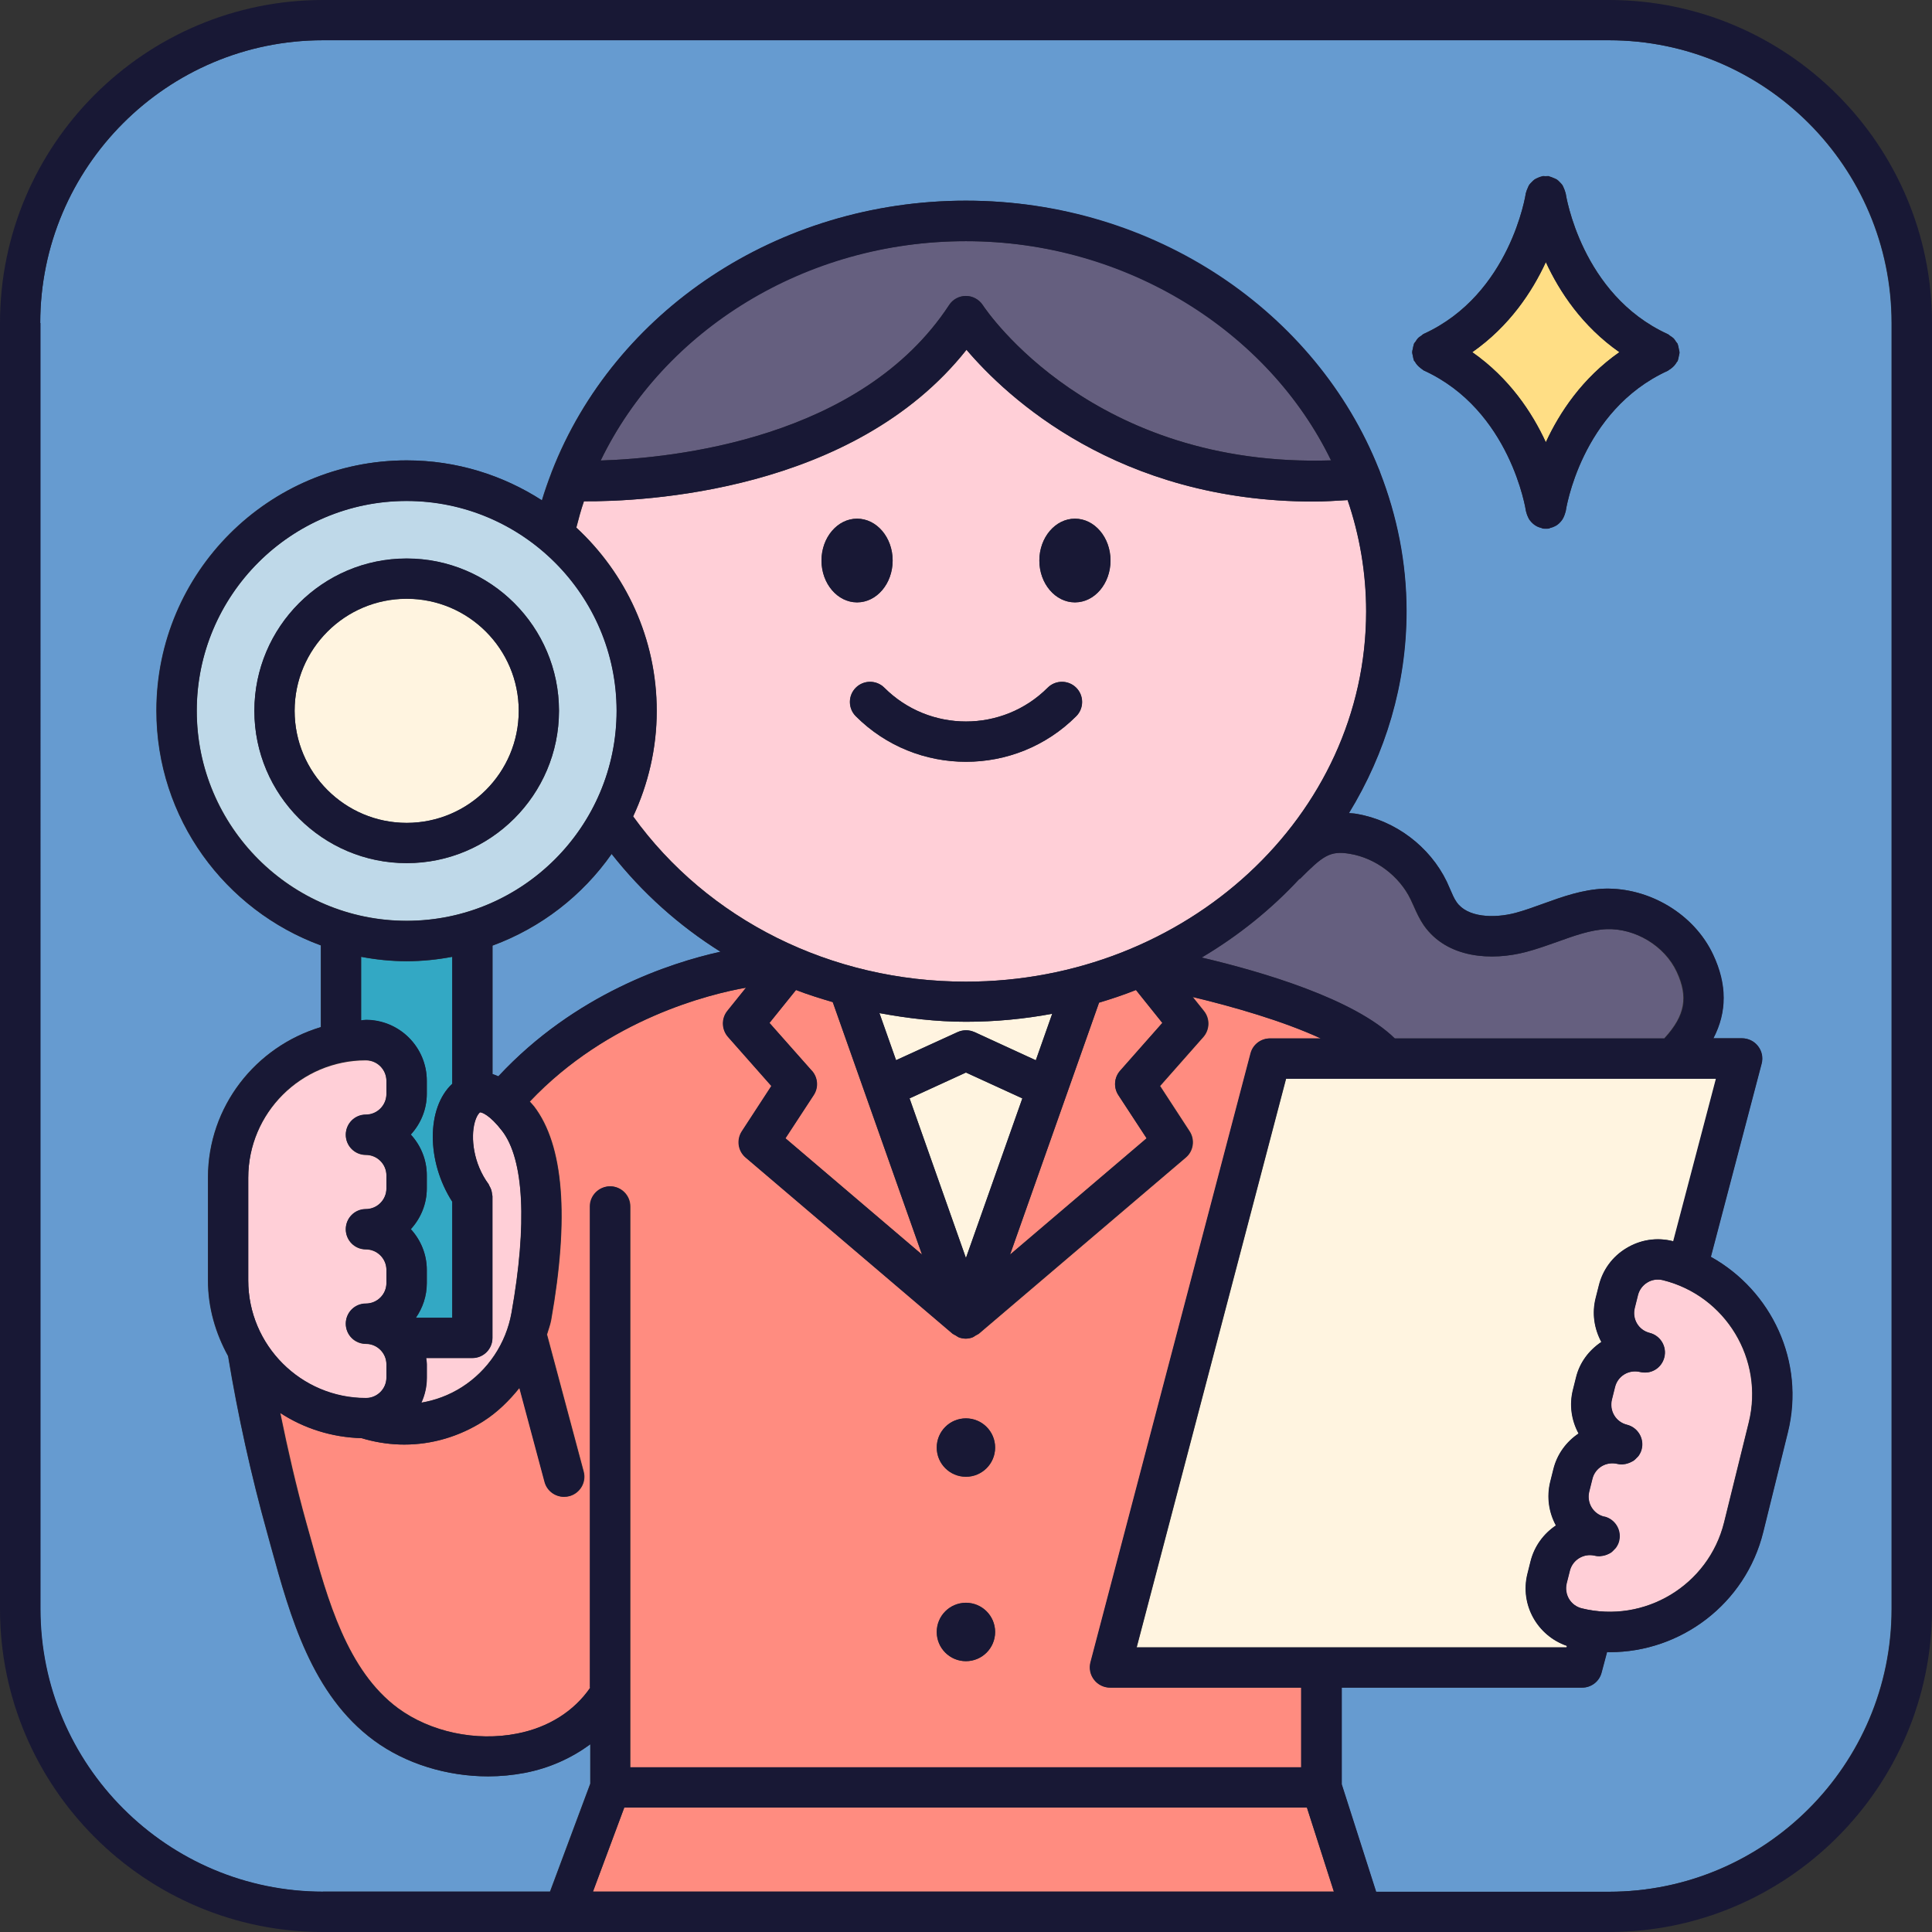 <?xml version="1.0" encoding="UTF-8"?><svg id="_レイヤー_2" xmlns="http://www.w3.org/2000/svg" viewBox="0 0 144.99 144.99"><rect x="0" y="0" width="144.99" height="144.99" fill="#333333" stroke="none"/><defs><style>.cls-1{fill:#669bd0;}.cls-2{fill:#bfd9e9;}.cls-3{fill:#ff8c80;}.cls-4{fill:#ffde85;}.cls-5{fill:#ffcfd7;}.cls-6{fill:#181835;}.cls-7{fill:#655f7f;}.cls-8{fill:#33a8c4;}.cls-9{fill:#fff4e0;}</style></defs><g id="_レイヤー_3"><path class="cls-2" d="M30.52,37.59c-8.69,0-15.75,7.07-15.75,15.75s7.07,15.76,15.75,15.76,15.76-7.07,15.76-15.76-7.07-15.75-15.76-15.75ZM30.52,64.78c-6.3,0-11.43-5.13-11.43-11.43s5.13-11.43,11.43-11.43,11.43,5.13,11.43,11.43-5.13,11.43-11.43,11.43Z"/><path class="cls-8" d="M32.03,81.11v.98c0,1.18-.46,2.25-1.2,3.06.74.81,1.2,1.88,1.2,3.06v.98c0,1.18-.46,2.25-1.2,3.06.74.81,1.2,1.88,1.2,3.06v.99c0,.97-.31,1.86-.82,2.6h2.73v-8.71c-1.94-3.01-1.95-7.04,0-8.85v-9.53c-1.11.21-2.25.33-3.42.33s-2.31-.12-3.42-.33v4.78c.12,0,.24-.04.36-.04,2.52,0,4.57,2.05,4.57,4.57Z"/><path class="cls-5" d="M18.63,88.39v7.71c0,4.87,3.96,8.83,8.83,8.83.85,0,1.54-.69,1.54-1.54v-.99c0-.85-.69-1.54-1.54-1.54s-1.51-.68-1.51-1.51.68-1.51,1.51-1.51,1.54-.69,1.54-1.54v-.99c0-.85-.69-1.54-1.54-1.54s-1.51-.68-1.51-1.51.68-1.51,1.51-1.51,1.54-.69,1.54-1.55v-.98c0-.85-.69-1.54-1.54-1.54s-1.51-.68-1.51-1.51.68-1.51,1.51-1.51,1.54-.69,1.54-1.55v-.98c0-.85-.69-1.55-1.54-1.55-4.87,0-8.83,3.96-8.83,8.83Z"/><path class="cls-9" d="M30.52,44.94c-4.64,0-8.41,3.77-8.41,8.41s3.77,8.41,8.41,8.41,8.41-3.77,8.41-8.41-3.77-8.41-8.41-8.41Z"/><path class="cls-1" d="M45.9,64.09c-2.19,3.12-5.3,5.54-8.94,6.88v9.64c.14.04.29.11.44.17,5.75-6.18,12.87-8.51,16.67-9.35-3.12-1.96-5.88-4.43-8.17-7.34Z"/><polygon class="cls-3" points="46.85 135.65 44.5 141.96 100.11 141.96 98.08 135.65 46.85 135.65"/><path class="cls-5" d="M31.62,105.26c1.06-.18,2.08-.56,3.03-1.16,1.97-1.25,3.32-3.28,3.73-5.57,1.19-6.67.94-11.53-.7-13.66-.94-1.23-1.54-1.41-1.66-1.4-.04.02-.25.21-.4.76-.31,1.14-.11,3.07,1.04,4.63.03.05.04.1.07.15.05.09.1.18.13.28.03.1.05.2.06.3,0,.06.03.11.03.17v10.64c0,.84-.68,1.51-1.51,1.51h-3.47c.02.16.05.32.05.49v.99c0,.67-.15,1.3-.41,1.87Z"/><path class="cls-1" d="M24.24,141.96h17.03l3.02-8.1v-2.96c-1.4,1.03-3.05,1.79-4.92,2.15-.9.17-1.82.26-2.75.26-3.09,0-6.19-.95-8.56-2.69-4.67-3.44-6.29-9.32-7.72-14.5l-.29-1.06c-1.21-4.35-2.2-8.82-2.94-13.29-.93-1.69-1.51-3.61-1.51-5.68v-7.71c0-5.35,3.59-9.84,8.47-11.3v-6.13c-7.19-2.64-12.34-9.53-12.34-17.62,0-10.36,8.42-18.78,18.78-18.78,3.74,0,7.22,1.11,10.15,3,.21-.7.45-1.38.71-2.06.02-.04.02-.08.04-.11,4.67-12,17.03-20.32,31.07-20.32s26.3,8.4,30.98,20.14c.05.08.07.17.1.26,1.26,3.26,1.98,6.75,1.98,10.4,0,5.51-1.58,10.68-4.32,15.16.19.02.38.02.59.06,2.89.49,5.48,2.44,6.75,5.08l.27.61c.14.32.27.64.47.93.81,1.15,2.8,1.23,4.42.81.7-.19,1.39-.44,2.08-.69,1.44-.52,2.93-1.06,4.6-1.13,3.36-.09,6.72,1.89,8.15,4.95,1.04,2.23,1.05,4.31.02,6.28h2.15c.47,0,.91.22,1.2.59.29.37.39.86.27,1.31l-3.81,14.5c4.56,2.54,7.09,7.86,5.78,13.17l-1.85,7.49c-1.33,5.39-6.19,9.01-11.51,9.01-.07,0-.14-.01-.21-.01l-.41,1.54c-.17.66-.77,1.13-1.46,1.13h-18.04v7.26l2.58,8.06h17.47c11.7,0,21.22-9.52,21.22-21.22V24.24c0-11.7-9.52-21.22-21.22-21.22H24.24C12.54,3.02,3.02,12.54,3.02,24.24v96.51c0,11.7,9.52,21.22,21.22,21.22ZM106.03,26.16c.02-.1.03-.21.07-.3,0-.02,0-.04.01-.06.03-.07.09-.12.13-.18.06-.09.11-.18.18-.25.07-.07.16-.12.24-.18.06-.04.11-.1.19-.14,6.5-2.97,7.65-10.48,7.66-10.56,0-.03.02-.06.03-.09.02-.1.06-.18.1-.27.04-.1.08-.19.13-.27.05-.07.11-.12.16-.18.08-.08.15-.16.24-.22.08-.05.16-.08.24-.12.09-.04.18-.08.28-.1.04,0,.06-.03.1-.03.07,0,.14.01.21.01.07,0,.14-.02.21-.01.04,0,.06.03.1.04.1.02.18.06.27.1.09.04.18.07.26.12.09.06.16.13.23.21.06.06.12.12.17.19.06.08.09.17.13.27.04.09.08.18.1.28,0,.03.03.06.03.09.01.08,1.16,7.59,7.66,10.56.07.03.12.09.18.13.09.06.18.11.26.19.07.07.13.16.18.25.04.06.1.11.13.18,0,.02,0,.04.01.06.04.1.05.2.07.3.02.09.05.18.05.27s-.03.18-.05.27c-.02.1-.03.21-.07.3,0,.02,0,.04-.01.06-.02.03-.05.05-.07.08-.1.19-.24.34-.42.48-.05.04-.1.08-.16.11-.04.02-.06.06-.1.07-6.54,2.99-7.65,10.48-7.66,10.55,0,.03-.02.06-.03.09-.02.08-.05.16-.08.24-.04.1-.08.2-.14.28-.04.06-.09.12-.14.18-.08.08-.15.16-.24.22-.06.04-.12.08-.19.11-.1.05-.21.09-.33.12-.05.01-.08.04-.13.05-.07,0-.13.01-.19.01,0,0-.01,0-.02,0-.07,0-.14,0-.21-.01-.05,0-.09-.04-.14-.05-.11-.03-.21-.06-.31-.11-.08-.04-.15-.08-.21-.13-.08-.06-.15-.12-.22-.2-.06-.06-.11-.12-.16-.2-.05-.08-.09-.17-.13-.27-.03-.08-.07-.16-.08-.25,0-.03-.03-.06-.03-.09-.01-.08-1.16-7.59-7.66-10.56-.04-.02-.06-.05-.1-.07-.06-.03-.1-.07-.16-.12-.17-.13-.31-.29-.42-.48-.02-.03-.06-.05-.07-.08,0-.02,0-.04-.01-.06-.04-.1-.05-.2-.07-.3-.02-.09-.05-.18-.05-.27s.03-.18.05-.27Z"/><path class="cls-3" d="M87.23,76.76l-1.98-2.47c-.9.35-1.83.67-2.77.95l-6.68,18.91,10.25-8.73-2.12-3.24c-.38-.57-.32-1.32.13-1.83l3.17-3.59Z"/><path class="cls-5" d="M121.27,116.14c-.05.07-.11.12-.16.17-.07.07-.13.14-.21.2-.07.05-.15.08-.23.12-.09.04-.18.08-.27.1-.08.02-.15.03-.23.04-.05,0-.09.02-.14.02-.12,0-.24-.01-.36-.04-.82-.2-1.67.31-1.87,1.13l-.24.95c-.1.4-.04.81.18,1.17.22.35.55.6.95.7,4.72,1.16,9.52-1.73,10.69-6.45l1.85-7.49c1.17-4.73-1.73-9.52-6.45-10.69-.4-.1-.81-.04-1.17.18-.35.22-.6.55-.7.95l-.24.96c-.1.4-.04.81.17,1.17.21.35.55.6.95.7.81.2,1.31,1.02,1.1,1.83-.2.81-.99,1.31-1.83,1.1-.4-.09-.81-.04-1.17.18-.35.21-.6.55-.7.95l-.24.96c-.1.4-.04.81.18,1.17.21.35.55.6.95.7.81.2,1.31,1.02,1.11,1.83-.05.19-.13.35-.23.5-.04.06-.1.11-.15.16-.07.08-.14.15-.23.21-.07.05-.14.08-.21.11-.09.05-.19.08-.29.11-.07.02-.14.03-.21.04-.05,0-.09.02-.14.02-.12,0-.24-.01-.36-.04-.85-.2-1.67.3-1.88,1.13l-.24.96c-.2.83.3,1.67,1.13,1.87.81.2,1.31,1.02,1.1,1.83-.05.19-.13.35-.23.5Z"/><polygon class="cls-9" points="76.73 82.43 72.49 80.49 68.26 82.43 72.49 94.41 76.73 82.43"/><path class="cls-9" d="M96.52,80.96l-11.21,42.67h32.27l.03-.11c-2.22-.76-3.54-3.08-2.97-5.4l.24-.96c.28-1.14.99-2.07,1.9-2.68-.54-1-.7-2.14-.43-3.26l.24-.96c.28-1.14.98-2.07,1.89-2.68-.54-1-.7-2.14-.43-3.25l.24-.96c.27-1.11.96-2.03,1.9-2.66-.55-1.01-.71-2.16-.43-3.28l.24-.95c.29-1.18,1.03-2.19,2.07-2.81,1.05-.63,2.28-.82,3.46-.53.02,0,.04.02.07.02l3.21-12.21h-32.27Z"/><path class="cls-5" d="M43.25,39.59c3.71,3.43,6.04,8.32,6.04,13.76,0,2.83-.65,5.51-1.77,7.92,5.6,7.76,14.85,12.4,24.97,12.4,16.56,0,30.04-12.46,30.04-27.78,0-2.91-.49-5.72-1.39-8.36-.86.05-1.73.11-2.54.11-14.7,0-23.03-7.83-26.06-11.39-8.48,10.71-24.3,11.4-28.71,11.37-.22.64-.4,1.3-.57,1.97ZM80.67,38.92c1.48,0,2.67,1.41,2.67,3.14s-1.2,3.14-2.67,3.14-2.67-1.41-2.67-3.14,1.2-3.14,2.67-3.14ZM78.62,51.61c.59-.59,1.55-.59,2.14,0s.59,1.55,0,2.14c-2.28,2.28-5.27,3.42-8.27,3.42s-5.99-1.14-8.27-3.42c-.59-.59-.59-1.55,0-2.14.59-.59,1.55-.59,2.14,0,3.38,3.38,8.88,3.38,12.26,0ZM64.32,38.92c1.48,0,2.67,1.41,2.67,3.14s-1.2,3.14-2.67,3.14-2.67-1.41-2.67-3.14,1.2-3.14,2.67-3.14Z"/><path class="cls-7" d="M72.49,22.21c.51,0,.98.26,1.26.68.34.52,8.3,12.23,26.14,11.66-4.7-9.68-15.2-16.45-27.4-16.45s-22.66,6.65-27.41,16.46c5.46-.17,19.56-1.62,26.15-11.67.28-.43.75-.68,1.26-.68Z"/><path class="cls-3" d="M58.94,85.42l10.25,8.73-6.7-18.95c-.93-.27-1.86-.56-2.76-.91l-1.99,2.47,3.18,3.59c.45.51.5,1.26.13,1.83l-2.12,3.24Z"/><path class="cls-7" d="M120.56,69.73c-1.2.05-2.42.49-3.7.95-.77.28-1.55.56-2.34.76-2.56.67-5.92.51-7.68-2-.31-.45-.54-.95-.76-1.45l-.23-.5c-.84-1.75-2.63-3.09-4.54-3.41-1.54-.27-2.06.17-3.78,1.89l-.02-.02c-2.12,2.29-4.59,4.28-7.34,5.91,4.56,1.07,11.45,3.11,14.49,6.07h20.24s.02-.04.03-.05c1.52-1.67,1.77-3.06.89-4.95-.91-1.95-3.12-3.28-5.28-3.2Z"/><path class="cls-9" d="M73.12,77.45l4.61,2.12,1.23-3.49c-2.1.39-4.26.6-6.48.6s-4.38-.26-6.49-.65l1.25,3.54,4.62-2.11c.4-.18.86-.18,1.26,0Z"/><path class="cls-3" d="M45.8,89.03c.84,0,1.51.68,1.51,1.51v42.09h50.36v-5.98h-14.34c-.47,0-.91-.22-1.2-.59-.29-.37-.39-.86-.27-1.31l12.01-45.69c.17-.66.77-1.13,1.46-1.13h3.81c-2.84-1.31-6.56-2.38-9.62-3.11l.84,1.05c.46.57.44,1.39-.04,1.95l-3.25,3.68,2.21,3.39c.42.64.3,1.49-.28,1.98l-15.54,13.23s-.06.03-.09.05c-.04.03-.07.04-.11.06-.02,0-.03.02-.05.03-.06.03-.11.07-.16.1-.02,0-.04.03-.06.03,0,0,0,0,0,0-.17.06-.34.09-.5.09s-.34-.03-.5-.09c0,0,0,0,0,0-.02,0-.04-.03-.06-.03-.06-.02-.11-.06-.16-.1-.02,0-.03-.02-.05-.03-.04-.02-.07-.04-.11-.06-.03-.02-.06-.03-.09-.05l-15.54-13.23c-.58-.49-.7-1.34-.28-1.98l2.21-3.39-3.26-3.69c-.49-.55-.5-1.37-.04-1.95l1.4-1.74c-2.7.47-10.35,2.32-16.24,8.55.11.13.21.22.32.36,2.22,2.9,2.65,8.3,1.28,16.04-.07.37-.21.72-.31,1.08l2.75,10.28c.22.81-.27,1.64-1.07,1.85-.13.03-.26.05-.39.05-.67,0-1.28-.45-1.46-1.12l-1.89-7.06c-.77.96-1.65,1.83-2.71,2.51-1.82,1.15-3.86,1.75-5.93,1.75-.96,0-1.93-.13-2.89-.39l-.31-.09c-2.25-.06-4.35-.74-6.12-1.9.57,2.77,1.2,5.53,1.95,8.23l.3,1.07c1.3,4.71,2.77,10.05,6.6,12.87,2.42,1.77,5.84,2.51,8.93,1.9,2.37-.46,4.29-1.69,5.5-3.45v-36.11c0-.84.68-1.51,1.51-1.51ZM72.49,106.45c1.21,0,2.19.98,2.19,2.19s-.98,2.19-2.19,2.19-2.19-.98-2.19-2.19.98-2.19,2.19-2.19ZM72.49,120.29c1.21,0,2.19.98,2.19,2.19s-.98,2.19-2.19,2.19-2.19-.98-2.19-2.19.98-2.19,2.19-2.19Z"/><path class="cls-4" d="M116.01,33.19c1.03-2.24,2.74-4.82,5.52-6.76-2.78-1.95-4.49-4.53-5.52-6.76-1.03,2.24-2.74,4.82-5.52,6.76,2.78,1.95,4.49,4.53,5.52,6.76Z"/><path class="cls-6" d="M24.24,144.99h96.51c13.36,0,24.24-10.88,24.24-24.24V24.24c0-13.37-10.88-24.24-24.24-24.24H24.24C10.88,0,0,10.87,0,24.24v96.51c0,13.36,10.88,24.24,24.24,24.24ZM44.29,126.65c-1.2,1.75-3.12,2.99-5.5,3.45-3.09.61-6.52-.12-8.93-1.9-3.82-2.82-5.3-8.16-6.6-12.87l-.3-1.07c-.76-2.7-1.39-5.46-1.95-8.23,1.77,1.16,3.87,1.84,6.12,1.9l.31.09c.96.26,1.93.39,2.89.39,2.07,0,4.11-.59,5.93-1.75,1.06-.67,1.94-1.55,2.71-2.51l1.89,7.06c.18.68.79,1.12,1.46,1.12.13,0,.26-.02.39-.05.81-.22,1.29-1.05,1.07-1.85l-2.75-10.28c.1-.36.25-.71.31-1.08,1.38-7.74.94-13.13-1.28-16.04-.11-.14-.21-.23-.32-.36,5.9-6.22,13.54-8.07,16.24-8.55l-1.4,1.74c-.46.57-.44,1.39.04,1.95l3.26,3.69-2.21,3.39c-.42.64-.3,1.49.28,1.98l15.54,13.23s.06.03.09.05c.04.03.07.04.11.06.02,0,.03.02.05.03.06.03.11.07.16.1.02,0,.04.03.06.03,0,0,0,0,0,0,.17.06.34.09.5.09s.34-.03.5-.09c0,0,0,0,0,0,.02,0,.04-.03.06-.03.06-.02.11-.06.16-.1.02,0,.03-.02.05-.03.04-.02.07-.04.11-.06.03-.02.06-.03.09-.05l15.54-13.23c.58-.49.7-1.34.28-1.98l-2.21-3.39,3.25-3.68c.49-.55.5-1.37.04-1.95l-.84-1.05c3.05.73,6.78,1.8,9.62,3.11h-3.81c-.69,0-1.29.46-1.46,1.13l-12.01,45.69c-.12.45-.02.94.27,1.31.28.37.73.59,1.2.59h14.34v5.98h-50.36v-42.09c0-.84-.68-1.51-1.51-1.51s-1.51.68-1.51,1.51v36.11ZM72.53,26.25c3.03,3.56,11.36,11.39,26.06,11.39.82,0,1.69-.06,2.54-.11.9,2.64,1.39,5.45,1.39,8.36,0,15.32-13.48,27.78-30.04,27.78-10.12,0-19.37-4.64-24.97-12.4,1.13-2.41,1.77-5.09,1.77-7.92,0-5.44-2.34-10.33-6.04-13.76.17-.67.35-1.32.57-1.97,4.41.03,20.23-.66,28.71-11.37ZM45.08,34.56c4.75-9.81,15.4-16.46,27.41-16.46s22.7,6.77,27.4,16.45c-17.83.57-25.8-11.14-26.14-11.66-.28-.42-.76-.68-1.26-.68-.51,0-.99.26-1.26.68-6.59,10.05-20.68,11.49-26.15,11.67ZM120.4,113.82c-.83-.2-1.33-1.04-1.13-1.87l.24-.96c.2-.83,1.02-1.33,1.88-1.13.12.03.24.04.36.04.05,0,.09-.02.14-.02.07,0,.14-.02.21-.04.1-.03.2-.06.29-.11.07-.03.14-.07.21-.11.08-.06.16-.13.23-.21.05-.05.11-.1.15-.16.1-.15.19-.31.23-.5.2-.81-.3-1.63-1.11-1.83-.4-.1-.74-.35-.95-.7-.21-.35-.27-.77-.18-1.17l.24-.96c.1-.4.35-.74.7-.95.35-.21.76-.27,1.17-.18.84.2,1.63-.3,1.83-1.1.2-.81-.3-1.63-1.1-1.83-.4-.1-.74-.35-.95-.7-.21-.35-.27-.76-.17-1.17l.24-.96c.1-.4.35-.74.7-.95.35-.22.76-.27,1.17-.18,4.73,1.17,7.62,5.96,6.45,10.69l-1.85,7.49c-1.17,4.73-5.97,7.62-10.69,6.45-.4-.1-.74-.35-.95-.7-.21-.35-.27-.77-.18-1.17l.24-.95c.21-.83,1.05-1.33,1.87-1.13.12.03.25.04.36.04.05,0,.09-.02.14-.02.08,0,.15-.02.23-.04.1-.02.18-.06.27-.1.08-.04.15-.07.23-.12.08-.06.14-.13.21-.2.05-.06.11-.11.16-.17.1-.15.19-.31.23-.5.2-.81-.3-1.63-1.1-1.83ZM125.51,93.14c-1.18-.3-2.41-.11-3.46.53-1.05.63-1.78,1.63-2.07,2.81l-.24.95c-.28,1.12-.11,2.27.43,3.28-.94.63-1.63,1.55-1.9,2.66l-.24.96c-.27,1.11-.11,2.25.43,3.25-.91.61-1.61,1.54-1.89,2.68l-.24.96c-.27,1.11-.11,2.26.43,3.26-.91.61-1.61,1.54-1.9,2.68l-.24.96c-.57,2.31.75,4.64,2.97,5.4l-.03.11h-32.27l11.21-42.67h32.27l-3.21,12.21s-.04-.02-.07-.02ZM124.95,77.88s-.02.04-.03.05h-20.24c-3.04-2.97-9.93-5-14.49-6.07,2.75-1.63,5.22-3.62,7.34-5.91l.02.02c1.72-1.72,2.24-2.16,3.78-1.89,1.91.32,3.69,1.66,4.54,3.41l.23.5c.22.5.45,1,.76,1.45,1.75,2.51,5.11,2.68,7.68,2,.79-.21,1.56-.49,2.34-.76,1.28-.46,2.5-.9,3.7-.95,2.16-.07,4.37,1.25,5.28,3.2.88,1.89.63,3.27-.89,4.95ZM83.93,82.19l2.12,3.24-10.25,8.73,6.68-18.91c.94-.28,1.87-.59,2.77-.95l1.98,2.47-3.17,3.59c-.45.51-.5,1.26-.13,1.83ZM60.93,80.36l-3.18-3.59,1.99-2.47c.9.35,1.82.63,2.76.91l6.7,18.95-10.25-8.73,2.12-3.24c.38-.57.32-1.32-.13-1.83ZM66,76.03c2.12.39,4.28.65,6.49.65s4.38-.21,6.48-.6l-1.23,3.49-4.61-2.12c-.4-.18-.86-.18-1.26,0l-4.62,2.11-1.25-3.54ZM68.26,82.43l4.23-1.94,4.23,1.94-4.23,11.98-4.23-11.98ZM31.98,101.92h3.47c.84,0,1.51-.68,1.51-1.51v-10.64c0-.06-.03-.11-.03-.17-.01-.1-.03-.2-.06-.3-.03-.1-.08-.19-.13-.28-.03-.05-.04-.1-.07-.15-1.15-1.56-1.35-3.49-1.04-4.63.15-.55.36-.74.4-.76.12,0,.71.17,1.66,1.4,1.64,2.13,1.89,6.99.7,13.66-.41,2.29-1.77,4.32-3.73,5.57-.94.6-1.97.98-3.03,1.16.26-.57.41-1.2.41-1.87v-.99c0-.17-.03-.33-.05-.49ZM37.4,80.77c-.15-.06-.3-.13-.44-.17v-9.64c3.64-1.34,6.75-3.75,8.94-6.88,2.29,2.91,5.04,5.38,8.17,7.34-3.8.84-10.92,3.17-16.67,9.35ZM46.27,53.35c0,8.69-7.07,15.76-15.76,15.76s-15.75-7.07-15.75-15.76,7.07-15.75,15.75-15.75,15.76,7.07,15.76,15.75ZM27.1,71.8c1.11.21,2.25.33,3.42.33s2.31-.12,3.42-.33v9.53c-1.95,1.81-1.94,5.84,0,8.85v8.71h-2.73c.51-.74.82-1.63.82-2.6v-.99c0-1.18-.46-2.25-1.2-3.06.74-.81,1.2-1.88,1.2-3.06v-.98c0-1.18-.46-2.25-1.2-3.06.74-.81,1.2-1.88,1.2-3.06v-.98c0-2.52-2.05-4.57-4.57-4.57-.12,0-.24.03-.36.04v-4.78ZM27.46,79.56c.85,0,1.54.69,1.54,1.55v.98c0,.85-.69,1.55-1.54,1.55s-1.51.68-1.51,1.51.68,1.51,1.51,1.51,1.54.69,1.54,1.54v.98c0,.85-.69,1.55-1.54,1.55s-1.51.68-1.51,1.51.68,1.51,1.51,1.51,1.54.69,1.54,1.54v.99c0,.85-.69,1.54-1.54,1.54s-1.51.68-1.51,1.51.68,1.51,1.51,1.51,1.54.69,1.54,1.54v.99c0,.85-.69,1.54-1.54,1.54-4.87,0-8.83-3.96-8.83-8.83v-7.71c0-4.87,3.96-8.83,8.83-8.83ZM44.5,141.96l2.35-6.31h51.23l2.02,6.31h-55.61ZM3.02,24.24C3.02,12.54,12.54,3.02,24.24,3.02h96.51c11.7,0,21.22,9.52,21.22,21.22v96.51c0,11.7-9.52,21.22-21.22,21.22h-17.47l-2.58-8.06v-7.26h18.04c.69,0,1.29-.46,1.46-1.13l.41-1.54c.07,0,.14.01.21.01,5.32,0,10.18-3.62,11.51-9.01l1.85-7.49c1.31-5.3-1.22-10.63-5.78-13.17l3.81-14.5c.12-.45.02-.94-.27-1.31-.28-.37-.73-.59-1.2-.59h-2.15c1.03-1.98,1.03-4.05-.02-6.28-1.43-3.05-4.79-5.03-8.15-4.95-1.67.07-3.16.61-4.6,1.13-.69.25-1.38.5-2.08.69-1.63.43-3.62.35-4.42-.81-.2-.28-.33-.61-.47-.93l-.27-.61c-1.28-2.64-3.86-4.58-6.75-5.08-.21-.04-.39-.04-.59-.06,2.74-4.48,4.32-9.65,4.32-15.16,0-3.66-.72-7.15-1.98-10.4-.03-.09-.06-.18-.1-.26-4.67-11.74-16.77-20.14-30.98-20.14s-26.4,8.33-31.07,20.32c-.02.03-.03.07-.04.11-.26.68-.5,1.36-.71,2.06-2.93-1.89-6.41-3-10.15-3-10.35,0-18.78,8.42-18.78,18.78,0,8.09,5.15,14.98,12.34,17.62v6.13c-4.88,1.47-8.47,5.95-8.47,11.3v7.71c0,2.07.58,3.98,1.51,5.68.74,4.47,1.72,8.95,2.94,13.29l.29,1.06c1.43,5.19,3.05,11.06,7.72,14.5,2.36,1.74,5.47,2.69,8.56,2.69.92,0,1.85-.09,2.75-.26,1.87-.36,3.52-1.12,4.92-2.15v2.96l-3.02,8.1h-17.03c-11.7,0-21.22-9.52-21.22-21.22V24.24Z"/><path class="cls-6" d="M72.49,110.82c1.21,0,2.19-.98,2.19-2.19s-.98-2.19-2.19-2.19-2.19.98-2.19,2.19.98,2.19,2.19,2.19Z"/><path class="cls-6" d="M72.49,124.66c1.21,0,2.19-.98,2.19-2.19s-.98-2.19-2.19-2.19-2.19.98-2.19,2.19.98,2.19,2.19,2.19Z"/><path class="cls-6" d="M64.32,45.21c1.48,0,2.67-1.41,2.67-3.14s-1.2-3.14-2.67-3.14-2.67,1.41-2.67,3.14,1.2,3.14,2.67,3.14Z"/><path class="cls-6" d="M80.67,45.21c1.48,0,2.67-1.41,2.67-3.14s-1.2-3.14-2.67-3.14-2.67,1.41-2.67,3.14,1.2,3.14,2.67,3.14Z"/><path class="cls-6" d="M64.23,51.61c-.59.59-.59,1.55,0,2.14,2.28,2.28,5.27,3.42,8.27,3.42s5.99-1.14,8.27-3.42c.59-.59.59-1.55,0-2.14s-1.55-.59-2.14,0c-3.38,3.38-8.88,3.38-12.26,0-.59-.59-1.55-.59-2.14,0Z"/><path class="cls-6" d="M30.52,41.91c-6.3,0-11.43,5.13-11.43,11.43s5.13,11.43,11.43,11.43,11.43-5.13,11.43-11.43-5.13-11.43-11.43-11.43ZM30.52,61.75c-4.64,0-8.41-3.77-8.41-8.41s3.77-8.41,8.41-8.41,8.41,3.77,8.41,8.41-3.77,8.41-8.41,8.41Z"/><path class="cls-6" d="M106.1,27s0,.04.01.06c.02.03.05.05.07.08.1.19.24.34.42.48.05.04.1.08.16.12.04.02.06.06.1.07,6.5,2.97,7.65,10.48,7.66,10.56,0,.03.02.06.03.09.02.09.05.17.08.25.04.09.08.18.13.27.05.07.1.13.16.2.07.07.14.14.22.2.07.05.14.09.21.13.1.05.2.08.31.11.05.01.09.04.14.05.07.01.14.01.21.01,0,0,.01,0,.02,0,.06,0,.13,0,.19-.01.05,0,.08-.04.13-.05.12-.03.22-.06.33-.12.07-.03.13-.07.19-.11.09-.06.17-.14.24-.22.05-.06.1-.11.14-.18.06-.09.1-.18.14-.28.03-.08.06-.15.08-.24,0-.03.03-.06.03-.09.01-.08,1.12-7.57,7.66-10.55.04-.02.06-.05.1-.07.06-.03.1-.07.16-.11.18-.13.31-.29.42-.48.02-.03.05-.05.07-.08,0-.02,0-.04.01-.06.04-.1.05-.2.07-.3.02-.09.05-.18.05-.27s-.03-.18-.05-.27c-.02-.1-.03-.21-.07-.3,0-.02,0-.04-.01-.06-.03-.07-.09-.12-.13-.18-.06-.09-.11-.17-.18-.25-.08-.08-.17-.13-.26-.19-.06-.04-.11-.1-.18-.13-6.5-2.97-7.65-10.48-7.66-10.56,0-.03-.02-.06-.03-.09-.02-.1-.06-.19-.1-.28-.04-.09-.07-.18-.13-.27-.05-.07-.11-.13-.17-.19-.07-.07-.14-.15-.23-.21-.08-.05-.17-.09-.26-.12-.09-.04-.17-.07-.27-.1-.04,0-.06-.03-.1-.04-.08,0-.14.01-.21.01-.07,0-.14-.02-.21-.01-.04,0-.06.03-.1.03-.1.02-.19.06-.28.1-.08.04-.17.07-.24.12-.09.06-.16.14-.24.22-.06.06-.12.11-.16.18-.06.08-.09.18-.13.27-.04.09-.08.18-.1.27,0,.03-.03.06-.03.09-.01.08-1.16,7.59-7.66,10.56-.07.03-.12.09-.19.14-.08.06-.17.1-.24.18-.08.08-.13.16-.18.25-.04.06-.1.11-.13.18,0,.02,0,.04-.01.06-.04.1-.05.2-.07.3-.02.09-.05.18-.05.27s.03.18.05.27c.02.1.03.21.07.3ZM116.01,19.67c1.03,2.24,2.74,4.82,5.52,6.76-2.78,1.95-4.49,4.53-5.52,6.76-1.03-2.24-2.74-4.82-5.52-6.76,2.78-1.95,4.49-4.53,5.52-6.76Z"/></g></svg>